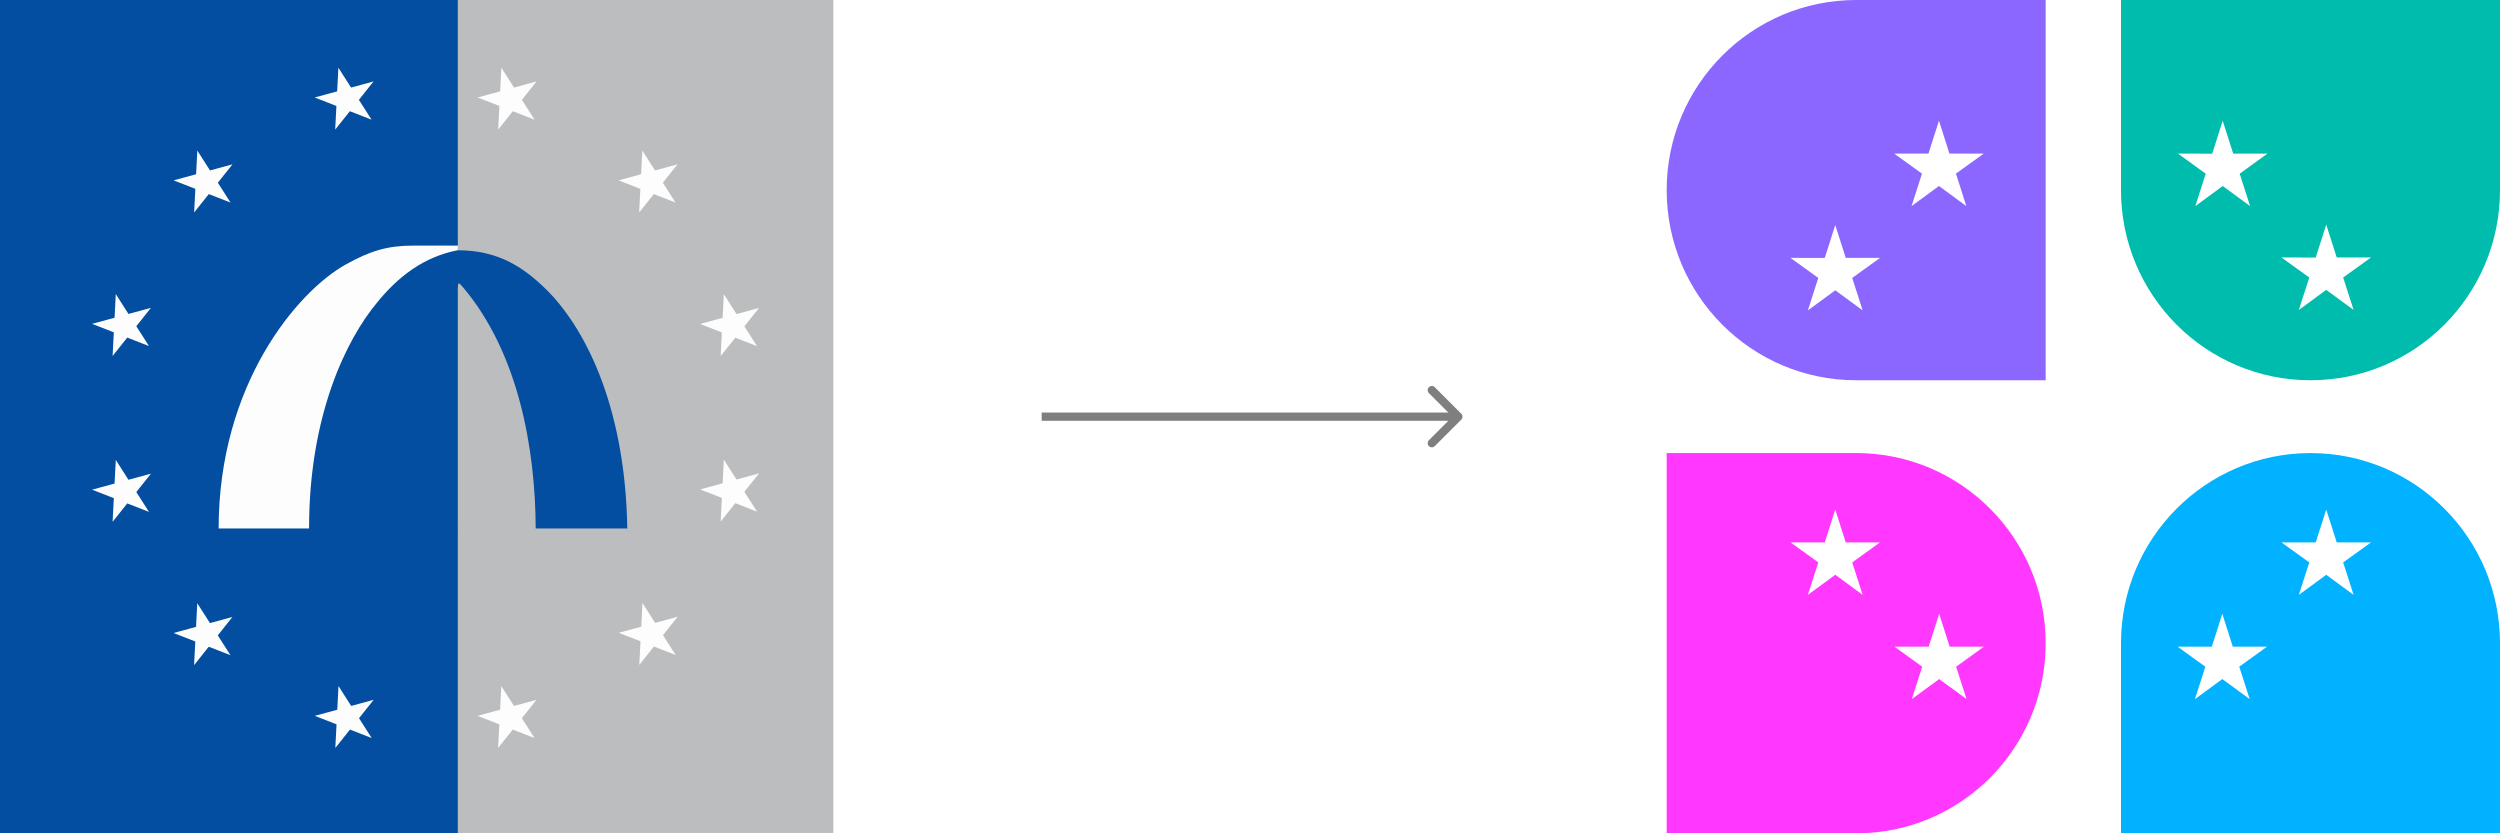 <svg width="1200" height="400" viewBox="0 0 1200 400" fill="none" xmlns="http://www.w3.org/2000/svg">
<rect x="0" y="0" width="1200" height="400" fill="#333333" stroke="none"/>
<g clip-path="url(#clip0_1397_8628)">
<rect width="1200" height="400" fill="white"/>
<g clip-path="url(#clip1_1397_8628)">
<path d="M400 0H219.78V400H400V0Z" fill="#BBBDBF"/>
<path fill-rule="evenodd" clip-rule="evenodd" d="M219.78 400H0V0H219.78C219.78 0 219.789 98.463 219.78 120.134C238.977 120.151 251.065 128.114 261.893 138.659C279.37 155.679 300.103 192.651 301.099 253.678C291.037 253.678 268.647 253.678 257.143 253.678C256.971 215.979 249.141 169.601 222.129 137.761C220.047 135.306 219.781 135.446 219.781 138.572C219.787 166.389 219.78 400 219.78 400Z" fill="#034EA1"/>
<path fill-rule="evenodd" clip-rule="evenodd" d="M219.78 117.898C219.774 118.604 219.789 119.384 219.78 120.09C203.587 123.203 191.207 132.624 181.014 145.219C166.449 162.617 148.317 199.076 148.352 253.678C139.435 253.678 112.237 253.678 104.946 253.678C104.946 184.688 142.549 139.987 166.033 126.906C177.938 120.274 186.265 117.898 198.351 117.898C203.537 117.898 211.264 117.896 219.78 117.898Z" fill="#FDFDFE"/>
<g clip-path="url(#clip2_1397_8628)">
<path d="M240.648 32.498L239.118 62.213L257.531 39.09L229.268 46.791L256.582 57.453L240.648 32.498Z" fill="#FDFDFE"/>
</g>
<g clip-path="url(#clip3_1397_8628)">
<path d="M308.318 72.284L306.788 101.999L325.201 78.875L296.938 86.577L324.252 97.238L308.318 72.284Z" fill="#FDFDFE"/>
</g>
<g clip-path="url(#clip4_1397_8628)">
<path d="M347.445 141.209L345.915 170.924L364.328 147.8L336.064 155.502L363.379 166.163L347.445 141.209Z" fill="#FDFDFE"/>
</g>
<g clip-path="url(#clip5_1397_8628)">
<path d="M347.445 220.639L345.915 250.354L364.328 227.23L336.064 234.932L363.379 245.594L347.445 220.639Z" fill="#FDFDFE"/>
</g>
<g clip-path="url(#clip6_1397_8628)">
<path d="M308.382 289.45L306.852 319.165L325.266 296.041L297.002 303.743L324.316 314.404L308.382 289.45Z" fill="#FDFDFE"/>
</g>
<g clip-path="url(#clip7_1397_8628)">
<path d="M240.626 329.312L239.097 359.027L257.51 335.903L229.246 343.605L256.56 354.266L240.626 329.312Z" fill="#FDFDFE"/>
</g>
<g clip-path="url(#clip8_1397_8628)">
<path d="M162.48 329.312L160.951 359.027L179.364 335.903L151.1 343.605L178.414 354.266L162.48 329.312Z" fill="#FDFDFE"/>
</g>
<g clip-path="url(#clip9_1397_8628)">
<path d="M94.69 289.548L93.16 319.263L111.574 296.139L83.31 303.841L110.624 314.502L94.69 289.548Z" fill="#FDFDFE"/>
</g>
<g clip-path="url(#clip10_1397_8628)">
<path d="M55.577 220.754L54.048 250.469L72.461 227.346L44.197 235.048L71.511 245.709L55.577 220.754Z" fill="#FDFDFE"/>
</g>
<g clip-path="url(#clip11_1397_8628)">
<path d="M55.578 141.16L54.048 170.875L72.462 147.751L44.198 155.453L71.512 166.114L55.578 141.16Z" fill="#FDFDFE"/>
</g>
<g clip-path="url(#clip12_1397_8628)">
<path d="M94.715 72.277L93.185 101.992L111.598 78.868L83.335 86.57L110.649 97.231L94.715 72.277Z" fill="#FDFDFE"/>
</g>
<g clip-path="url(#clip13_1397_8628)">
<path d="M162.422 32.498L160.892 62.213L179.305 39.09L151.042 46.791L178.356 57.453L162.422 32.498Z" fill="#FDFDFE"/>
</g>
</g>
<path d="M701.414 201.414C702.195 200.633 702.195 199.367 701.414 198.586L688.686 185.858C687.905 185.077 686.639 185.077 685.858 185.858C685.077 186.639 685.077 187.905 685.858 188.686L697.172 200L685.858 211.314C685.077 212.095 685.077 213.361 685.858 214.142C686.639 214.923 687.905 214.923 688.686 214.142L701.414 201.414ZM500 202H700V198H500V202Z" fill="black" fill-opacity="0.5"/>
<path d="M981.919 182.526V0H890.96C840.723 0 800 40.859 800 91.263C800 141.667 840.723 182.526 890.96 182.526H981.919Z" fill="#8C67FF"/>
<path d="M1200 400V308.737C1200 258.335 1159.28 217.474 1109.04 217.474C1058.8 217.474 1018.08 258.335 1018.08 308.737V400H1200Z" fill="#00B2FF"/>
<path d="M1200 91.263V0H1018.08V91.263C1018.08 141.667 1058.8 182.526 1109.04 182.526C1159.28 182.526 1200 141.667 1200 91.263Z" fill="#00BCAD"/>
<path d="M890.961 217.47H800.004V399.999H890.961C941.195 399.999 981.918 359.14 981.918 308.739C981.918 258.338 941.195 217.47 890.961 217.47ZM881.009 244.841H880.837L880.923 244.572L881.009 244.841Z" fill="#FF37FF"/>
<path d="M938.844 83.342L943.84 98.92L930.701 89.288L917.552 98.92L922.549 83.342L909.213 73.728L925.659 73.737L930.701 57.944L935.733 73.728H952.189L938.844 83.342Z" fill="white"/>
<path d="M889.066 133.411L894.071 148.98L880.923 139.348L867.775 148.98L872.78 133.411L859.435 123.789L875.882 123.798L880.923 108.005L885.955 123.789H902.411L889.066 133.411Z" fill="white"/>
<path d="M938.951 320.012L943.947 335.581L930.808 325.958L917.659 335.581L922.656 320.012L909.311 310.389L925.767 310.407L930.799 294.632L935.831 310.389H952.296L938.951 320.012Z" fill="white"/>
<path d="M889.066 269.97L894.071 285.538L880.923 275.898L867.775 285.538L872.78 269.97L859.435 260.347L875.882 260.356L880.923 244.572L885.955 260.347H902.411L889.066 269.97Z" fill="white"/>
<path d="M1074.84 320.012L1079.85 335.581L1066.71 325.958L1053.56 335.581L1058.55 320.012L1045.22 310.389L1061.67 310.407L1066.71 294.632L1071.74 310.389H1088.19L1074.84 320.012Z" fill="white"/>
<path d="M1124.72 269.97L1129.73 285.538L1116.59 275.898L1103.43 285.538L1108.45 269.97L1095.09 260.347L1111.54 260.356L1116.59 244.572L1121.63 260.347H1138.08L1124.72 269.97Z" fill="white"/>
<path d="M1124.72 133.205L1129.73 148.774L1116.59 139.142L1103.43 148.774L1108.45 133.205L1095.09 123.591L1111.54 123.609L1116.59 107.816L1121.63 123.591H1138.07L1124.72 133.205Z" fill="white"/>
<path d="M1075.05 83.369L1080.04 98.938L1066.91 89.288L1053.75 98.938L1058.74 83.369L1045.41 73.719L1061.87 73.755L1066.89 57.962L1071.93 73.719H1088.4L1075.05 83.369Z" fill="white"/>
</g>
<defs>
<clipPath id="clip0_1397_8628">
<rect width="1200" height="400" fill="white"/>
</clipPath>
<clipPath id="clip1_1397_8628">
<rect width="400" height="400" fill="white"/>
</clipPath>
<clipPath id="clip2_1397_8628">
<rect width="30.769" height="31.291" fill="white" transform="matrix(1 0 0 -1 229.246 63.253)"/>
</clipPath>
<clipPath id="clip3_1397_8628">
<rect width="30.769" height="31.291" fill="white" transform="matrix(1 0 0 -1 296.916 103.038)"/>
</clipPath>
<clipPath id="clip4_1397_8628">
<rect width="30.769" height="31.291" fill="white" transform="matrix(1 0 0 -1 336.042 171.963)"/>
</clipPath>
<clipPath id="clip5_1397_8628">
<rect width="30.769" height="31.291" fill="white" transform="matrix(1 0 0 -1 336.042 251.393)"/>
</clipPath>
<clipPath id="clip6_1397_8628">
<rect width="30.769" height="31.291" fill="white" transform="matrix(1 0 0 -1 296.98 320.204)"/>
</clipPath>
<clipPath id="clip7_1397_8628">
<rect width="30.769" height="31.291" fill="white" transform="matrix(1 0 0 -1 229.224 360.066)"/>
</clipPath>
<clipPath id="clip8_1397_8628">
<rect width="30.769" height="31.291" fill="white" transform="matrix(1 0 0 -1 151.078 360.066)"/>
</clipPath>
<clipPath id="clip9_1397_8628">
<rect width="30.769" height="31.291" fill="white" transform="matrix(1 0 0 -1 83.288 320.302)"/>
</clipPath>
<clipPath id="clip10_1397_8628">
<rect width="30.769" height="31.291" fill="white" transform="matrix(1 0 0 -1 44.175 251.509)"/>
</clipPath>
<clipPath id="clip11_1397_8628">
<rect width="30.769" height="31.291" fill="white" transform="matrix(1 0 0 -1 44.176 171.914)"/>
</clipPath>
<clipPath id="clip12_1397_8628">
<rect width="30.769" height="31.291" fill="white" transform="matrix(1 0 0 -1 83.313 103.031)"/>
</clipPath>
<clipPath id="clip13_1397_8628">
<rect width="30.769" height="31.291" fill="white" transform="matrix(1 0 0 -1 151.02 63.253)"/>
</clipPath>
</defs>
</svg>
